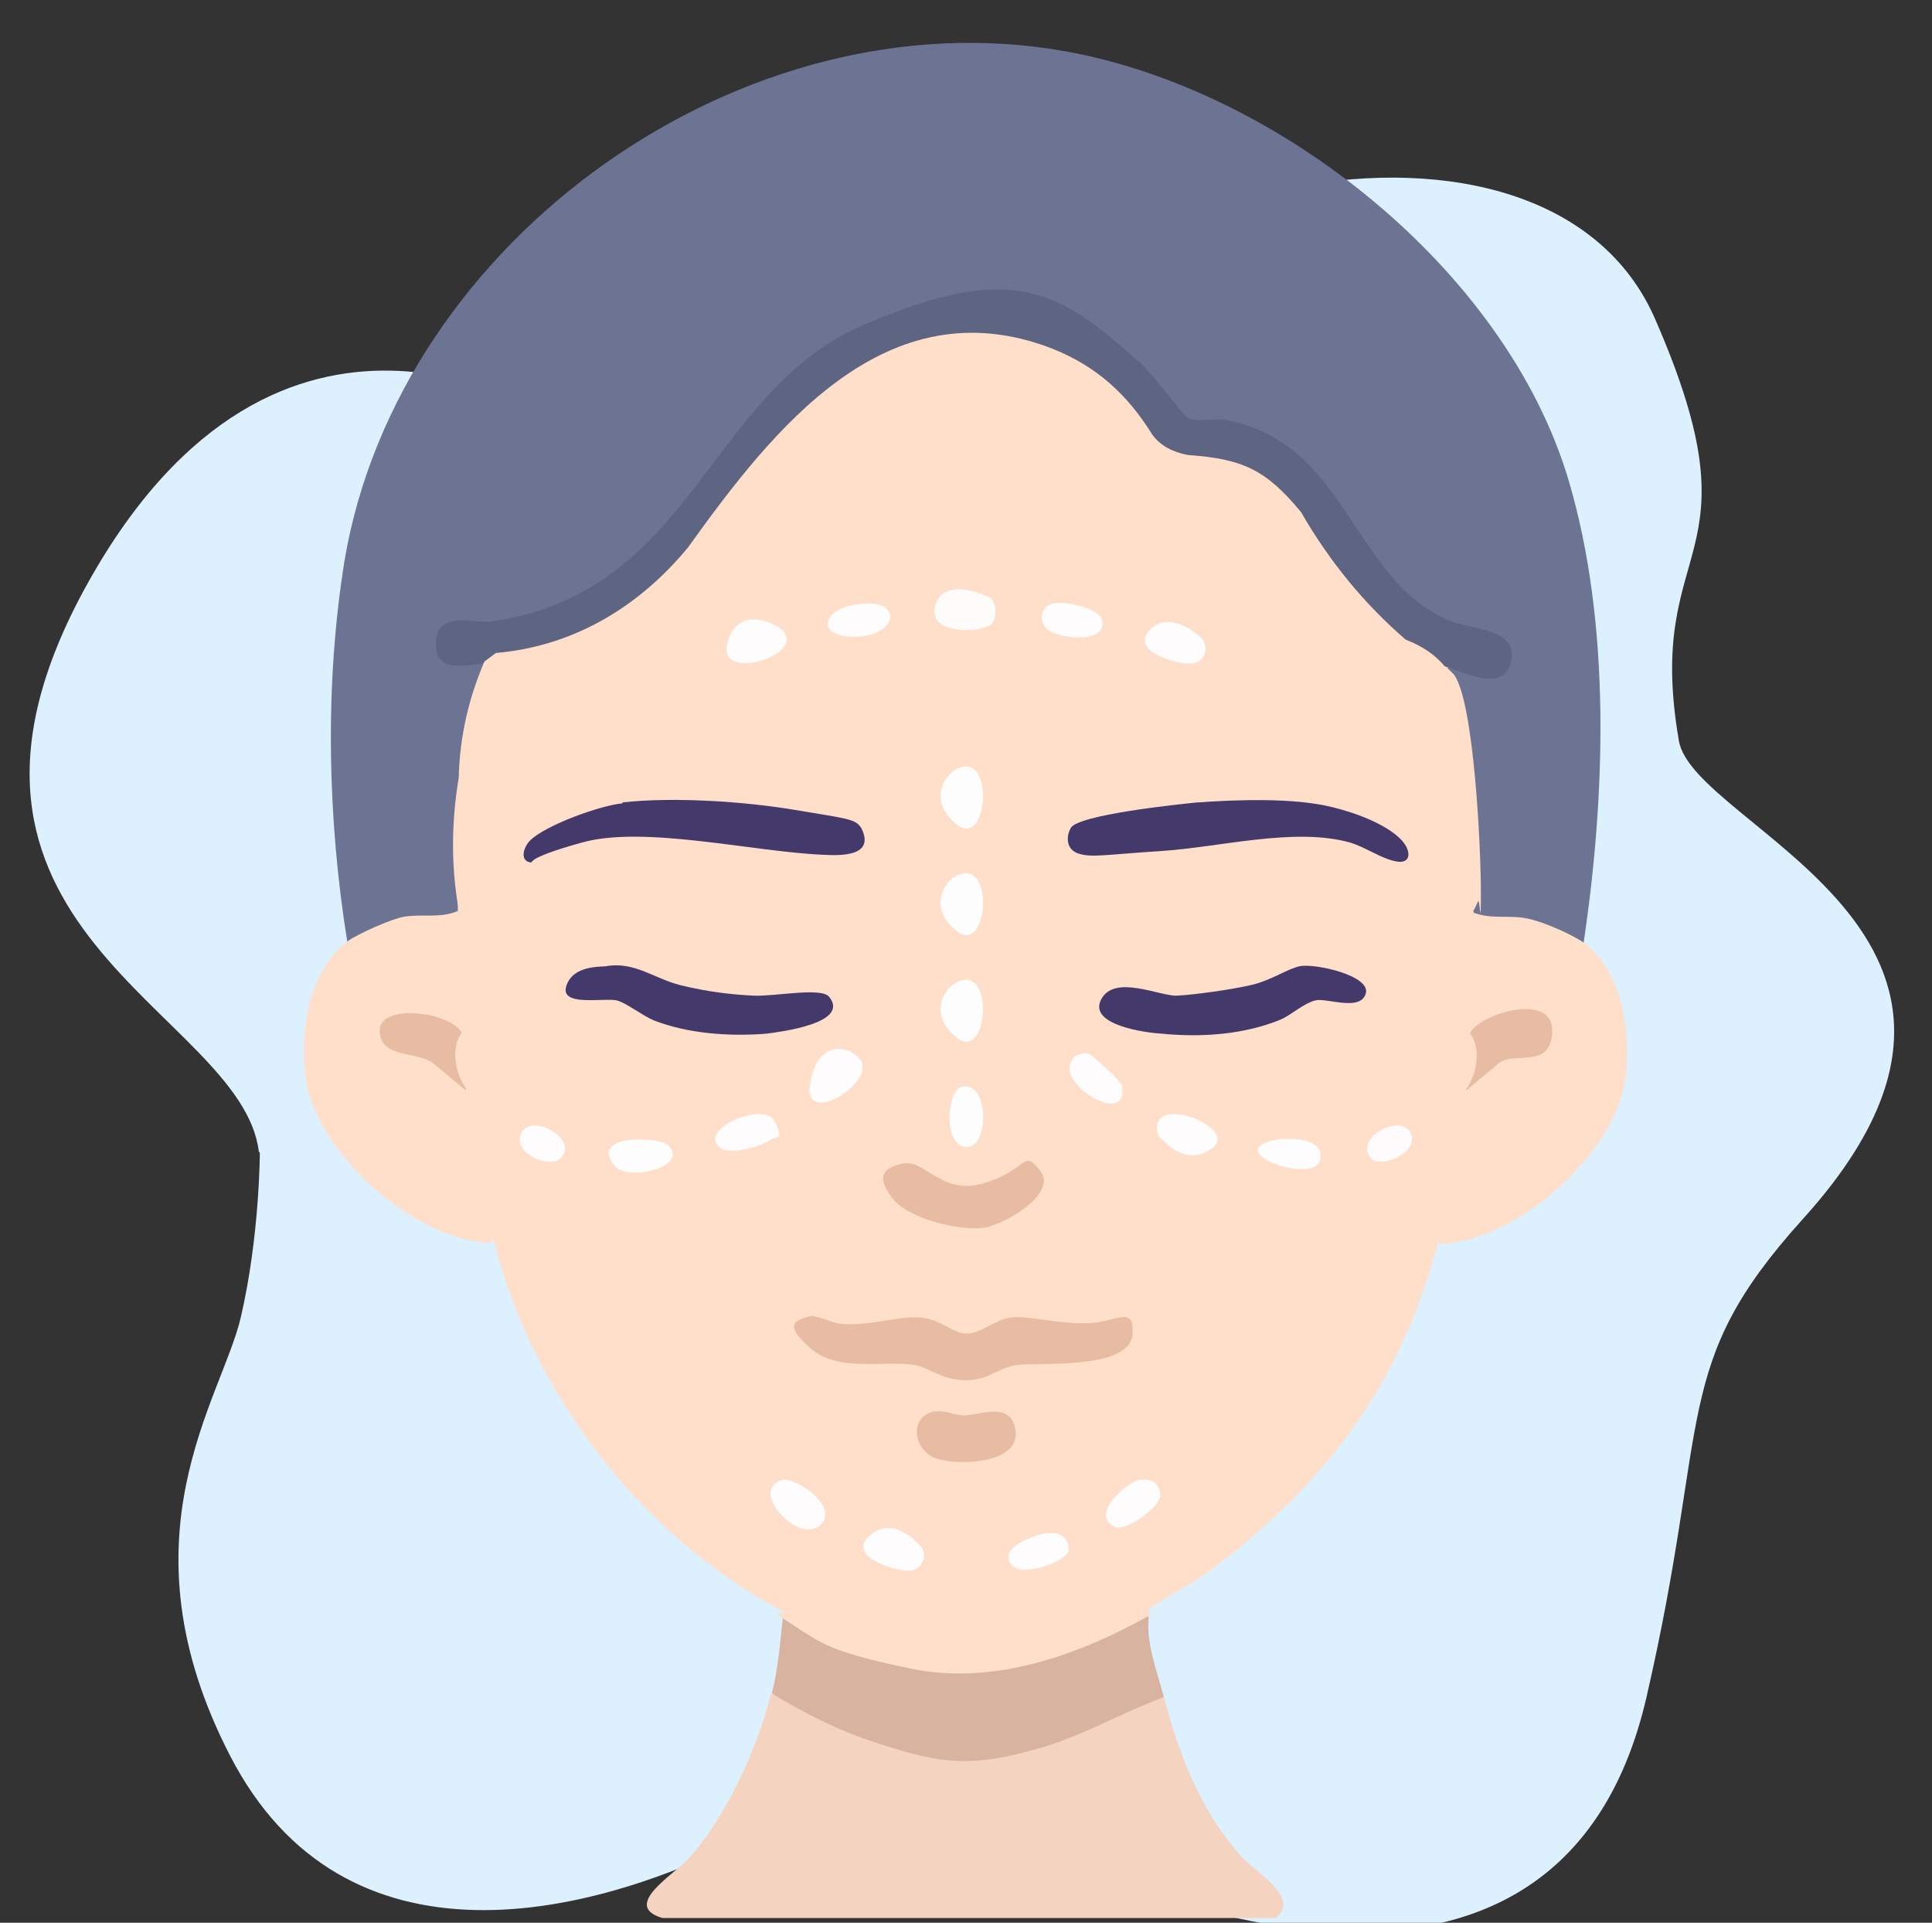<?xml version="1.0" encoding="UTF-8"?>
<svg id="Layer_1" xmlns="http://www.w3.org/2000/svg" version="1.1" viewBox="0 0 203 202">
  <rect x="0" y="0" width="203" height="202" fill="#333333" stroke="none"/>
  <!-- Generator: Adobe Illustrator 29.3.1, SVG Export Plug-In . SVG Version: 2.1.0 Build 151)  -->
  <defs>
    <style>
      .st0 {
        fill: #ffdfca;
      }

      .st1 {
        fill: #fefcfd;
      }

      .st2 {
        fill: #f4d3c1;
      }

      .st3 {
        fill: #44396b;
      }

      .st4 {
        fill: #5e6582;
      }

      .st5 {
        fill: #e8bba3;
      }

      .st6 {
        fill: #dcf0fd;
      }

      .st7 {
        fill: #fefcfc;
      }

      .st8 {
        fill: #fefdfd;
      }

      .st9 {
        fill: #fefbfc;
      }

      .st10 {
        fill: #fefbfb;
      }

      .st11 {
        fill: #d8b3a0;
      }

      .st12 {
        fill: #6d7392;
      }
    </style>
  </defs>
  <path class="st6" d="M27.3,121.1s0,8.7-2,17.3-13,23.1-1.1,46.1c11.9,23,37.7,17.7,56.9,7.2,19.2-10.5,34.9,5.3,34.9,5.3,0,0,47.6,22.1,57-18.7,6.8-29.5,2.5-34.8,16.4-50.2,27.1-29.9-11.5-41.1-13-50.3-3.7-21.5,8.9-18.2-2.5-44.3s-63.6-15.4-78.5,13.7c-14.9,29.1-37.8-3.4-37.8-3.4,0,0-28.2-18.8-48.4,17.5s16.2,44.8,18,59.7Z"/>
  <g>
    <g>
      <path class="st12" d="M166.4,99l-.4.4c-3.6-1.8-6.9-2.5-11-2.6l-.3-.9c0-8.9-.6-17-2.8-25.6.8-.6,1.9-.6,3.4,0,7.2-1-1.5-4-4.2-4.5-5.2-3.6-9.4-8.4-12.7-14.4-3.5-4.8-8.3-6.5-14-6.6-5.6-7.3-12-12.2-21.9-12.2-14.6,0-22.1,9.8-29.9,20.5-5.9,7.9-14.5,13.6-24.7,13.3-3.4,1.4-.4,4,2.4,2.8l.6.7c-1.8,8.7-2.7,17.2-2.8,26l-.3.9c-3.8,0-7.3.8-10.4,2.6l-.9-.4c-2.1-13-2.4-27.1-.3-40.1C41.9,25.1,78.2-.7,112,5.4c22.3,4,46.2,22.9,52.8,45,4.5,15.1,3.9,33.2,1.6,48.6Z"/>
      <path class="st4" d="M152,70.1c-9.7-3.1-11-10.5-16.8-17s-6.4-3.2-11.7-4.7-4-4.3-6.1-6.3c-9.7-9.6-25.4-6.8-33.9,3s-14.8,23.3-32.5,24.6c-1.9.1-5.3,1.2-5.2-2.2s3.9-2,5.8-2.2c21.2-3,22.7-24,39-31.1s21-3.3,29.2,3.9c1.2,1.1,4.6,5.6,5,5.8,1.1.5,2.6,0,3.8.2,13,2.2,13.4,16.8,23.7,21.1,2.5,1,7.1.8,6.5,4.2s-4.9,1.3-6.7.7Z"/>
    </g>
    <g>
      <path class="st2" d="M122.3,178.3c1.6,6.1,3.8,11.8,8,16.6,1.6,1.8,6.5,4.5,3.7,6.6h-64.4c-4.4-1.3,1.3-4.6,2.8-6.3,3.9-4.3,7.2-11.6,8.6-17.2h1.5c13,8.5,25,7.6,38.2.1l1.5.3Z"/>
      <path class="st0" d="M166.4,99c4.1,3.2,5,9.4,4.4,14.2-1,8-11.5,17.3-19.6,17.5,1.2-4.7,2.2-11.1,2.8-16,1.1-3.2,4.4-4.3,7.5-5,3.3-3.9-4.6-3-6.1-.9h-.9c.3-4.5.4-8.5.4-12.9,1.8.7,3.7.2,5.6.6s4.9,1.8,6,2.6Z"/>
      <path class="st0" d="M48.6,108.6l-.9.2c-1.5-2.2-9.4-3.3-6.3.8,3.1.7,6.4,1.8,7.5,5,.6,5,1.6,11.3,2.8,16-8.1-.2-18.6-9.5-19.6-17.5-.6-4.8.3-11,4.4-14.2,1.1-.8,4.7-2.4,6-2.6,1.9-.3,3.8.2,5.6-.6,0,4.4,0,8.5.4,12.8Z"/>
      <path class="st11" d="M120.7,169.9c-.3,2.7.9,5.8,1.6,8.4-4.4,1.6-8.4,4-12.9,5.3-7.1,2.1-10.4,1.8-17.3-.5-3.8-1.2-7.6-3.1-11-5.2.7-2.7.9-5.7,1.2-8.4,14.7,7.8,22.1,7.3,36.8.5.6-.3.9-.8,1.6-.1Z"/>
      <path class="st5" d="M48.6,108.6c.1,1.9.2,4.1.4,6l-3.6-3c-1.9-1.2-5.4-.4-5.5-3.3s7.4-2.1,8.7.3Z"/>
      <path class="st5" d="M154.4,108.6c1.3-2.3,8.8-4.3,8.7-.3s-3.7,2.2-5.5,3.3l-3.6,3c.2-1.9.3-4.1.4-6Z"/>
      <g>
        <path class="st0" d="M152,70.1c.3.3.5.5.8.8,2.1,3,2.8,18.3,2.8,22.8s-.1.6-.3,1-.3.7-.5,1c1.4,3.7,1.1,9.1-.4,12.8,1.3,1.6.8,4.4-.4,6l.6,1.3c-.6,4.6-1.3,9.3-2.4,13.8l-1.1.9c-3.9,15.1-12.2,25.9-24.5,34.9-.9.7-5.6,3.3-5.8,3.6s0,.5,0,.7c-7.5,4.2-16.4,7.4-25.1,5.6s-9.4-2.7-12.4-4.6-.7-.9-1-1.4c-14.8-7.8-26.3-22.7-30.4-38.9l-1.1-.9c-1.1-4.6-1.8-9.2-2.4-13.8l.6-1.3c-1.2-1.6-1.7-4.5-.4-6-1.5-3.8-1.8-9-.4-12.8-.8-4.5-.8-9.1,0-13.9.1-4.4,1.1-8.5,2.7-12.2l1.2-.9c8.2-.7,15.1-4.9,20.2-11.1,8.9-12.4,20.8-27.6,38.2-20.9,4.8,1.9,8,4.9,10.6,9.1.9,1.2,2.2,1.8,3.7,2.1,5.7.4,8.2,1.5,11.9,6,3,5.2,6.7,9.7,11,13.4,1.8.7,3.1,1.6,4.1,2.8Z"/>
        <g>
          <path class="st5" d="M85.4,138.3c.5-.1,2,.7,3.1.8,2.9.2,5.7-.8,8-.7s3.7,1.8,5.2,1.7,2.9-1.5,4.6-1.7,5.4.8,8.3.6,4.5-1.8,4.4,1c0,4-9.9,3.1-12.1,3.4s-3.1,1.7-5.6,1.6-3.6-1.3-5.2-1.6c-3.3-.5-8.1.8-11-1.8s-1.5-2.9.3-3.4Z"/>
          <path class="st3" d="M65.4,84.3c5.4-.6,12.9-.1,18.2.8s6.3.9,6.9,1.9c1.5,3-2.2,2.9-4,2.8-7.3-.3-18.8-3.1-25.3-1.3s-5,2.2-5.5,2.1c-1.1-.2-.7-1.6,0-2.3,1.6-1.6,7.4-3.7,9.7-3.9Z"/>
          <path class="st3" d="M125.9,84.3c4.2-.3,10.1-.5,14.1.5s6.3,2.4,7.3,3.5,1,2.5-.6,2.2-3.2-1.5-4.9-2c-5.8-1.6-13.6.5-19.7.9s-7.3.7-8.7.3-1.4-1.8-.9-2.7c.7-1.4,11.3-2.5,13.3-2.7Z"/>
          <path class="st3" d="M63.7,101.5c3-.5,5,1.3,7.8,2s5.5,1,7.7,1.1,7-.9,7.9.1c2.3,2.8-5.1,3.7-6.6,3.9-3.9.3-8.2,0-11.8-1.4-1.2-.5-3-1.9-3.9-2.1-1.3-.3-6,.7-5.3-1.5s3.5-2,4.3-2.1Z"/>
          <path class="st3" d="M136.6,101.5c1.6-.3,7.5,1,6.9,2.9s-4.1.4-5.3.7-2.5,1.5-3.6,2c-3.9,1.6-8.3,1.9-12.5,1.5-1.7-.1-7.8-.9-6.4-3.6s6.2-.3,8-.4,5.5-.6,7.7-1.1,3.8-1.7,5.2-2Z"/>
          <path class="st5" d="M94.6,122.3c2.6-.8,4.1,3.4,8.8,2s4-3.7,5.9-1.3-3.8,5.7-6,6-7.8-.8-9.6-3.2-.6-3.1.9-3.5Z"/>
          <path class="st5" d="M98.2,148.3c1.2-.2,2,.4,3.1.4,1.6,0,4.6-1.4,5.3,1.1,1.1,3.9-5.4,4.2-8,3.5s-3.2-4.4-.5-5Z"/>
          <path class="st7" d="M126.2,67c.9.9.5,2.5-.9,2.7s-6.5-1.2-4.6-3.4,4.8,0,5.5.7Z"/>
          <path class="st7" d="M91,63.4c3.9-.2,3.2,3.5-1.3,3.5-4.1,0-3.5-3.3,1.3-3.5Z"/>
          <path class="st8" d="M101,103c3.5-1,2.7,8.6-.5,6s-1.1-5.6.5-6Z"/>
          <path class="st8" d="M101,91.8c3.5-1,2.7,8.6-.5,6s-1.1-5.6.5-6Z"/>
          <path class="st8" d="M101,80.6c3.5-1,2.7,8.6-.5,6s-1.1-5.6.5-6Z"/>
          <path class="st10" d="M104.2,63c.5.3.6,2.3-.2,2.7-1.7.9-6.7.8-5.7-2.2s5.4-.9,5.9-.6Z"/>
          <path class="st7" d="M112.8,111.1c.3-.3,1.2-.6,1.6-.4s3.4,2.8,3.5,3.4c.7,4.6-7.5-.6-5.1-2.9Z"/>
          <path class="st7" d="M90.2,111.1c2.4,2.3-5.8,7.5-5.1,2.9s3.7-4.3,5.1-2.9Z"/>
          <path class="st1" d="M82.2,155.5c1.4-.4,6.2,2.9,3.9,4.8s-7.5-3.8-3.9-4.8Z"/>
          <path class="st1" d="M119.8,155.5c1.2-.3,2.2.5,2.1,1.7s-3.7,3.8-4.8,3.2c-2.6-1.3,1.2-4.6,2.7-5Z"/>
          <path class="st7" d="M96.6,162.3c1,.9.4,2.5-.9,2.7s-6.8-1.4-4.4-3.6,4.8.4,5.3.9Z"/>
          <path class="st7" d="M81,119.7c-.8.7-4.3,1.7-5.3.9-2.6-1.9,4.6-5,5.7-2.8s0,1.5-.3,1.9Z"/>
          <path class="st7" d="M122,119.7c-.4-.4-.6-1.3-.3-1.9,1.1-2.2,8.2.9,5.7,2.8s-4.6-.2-5.3-.9Z"/>
          <path class="st7" d="M110.2,161.1c1.2-.2,2.1.5,2.1,1.7s-4.9,3-6,1.6c-1.6-1.9,2.7-3.2,3.9-3.4Z"/>
          <path class="st8" d="M101,114.2c2.9-.8,3,6.1.7,6.3-2.6.2-2.3-5.8-.7-6.3Z"/>
          <path class="st1" d="M82.2,66.2c2.6,2.6-6.7,5.5-5.8,1.5s4.7-2.5,5.8-1.5Z"/>
          <path class="st1" d="M110.6,63.4c1-.3,5,.4,5.2,1.8.5,2.4-4.2,1.9-5.5,1.1s-1-2.6.3-2.9Z"/>
          <path class="st8" d="M65.3,119.9c1-.3,4.3-.3,5,.5,2,2.3-4.4,3.7-5.7,2.1s-.4-2.2.7-2.6Z"/>
          <path class="st8" d="M133.4,119.9c1.5-.5,6-.5,5.3,2s-9.8-.7-5.3-2Z"/>
          <path class="st7" d="M58.9,121.7c-1.1,1.1-5.2-.5-4.1-2.7,1-2.1,6.1.6,4.1,2.7Z"/>
          <path class="st9" d="M144.1,121.7c-2-2.1,3.1-4.8,4.1-2.7s-3.1,3.8-4.1,2.7Z"/>
        </g>
      </g>
    </g>
  </g>
</svg>